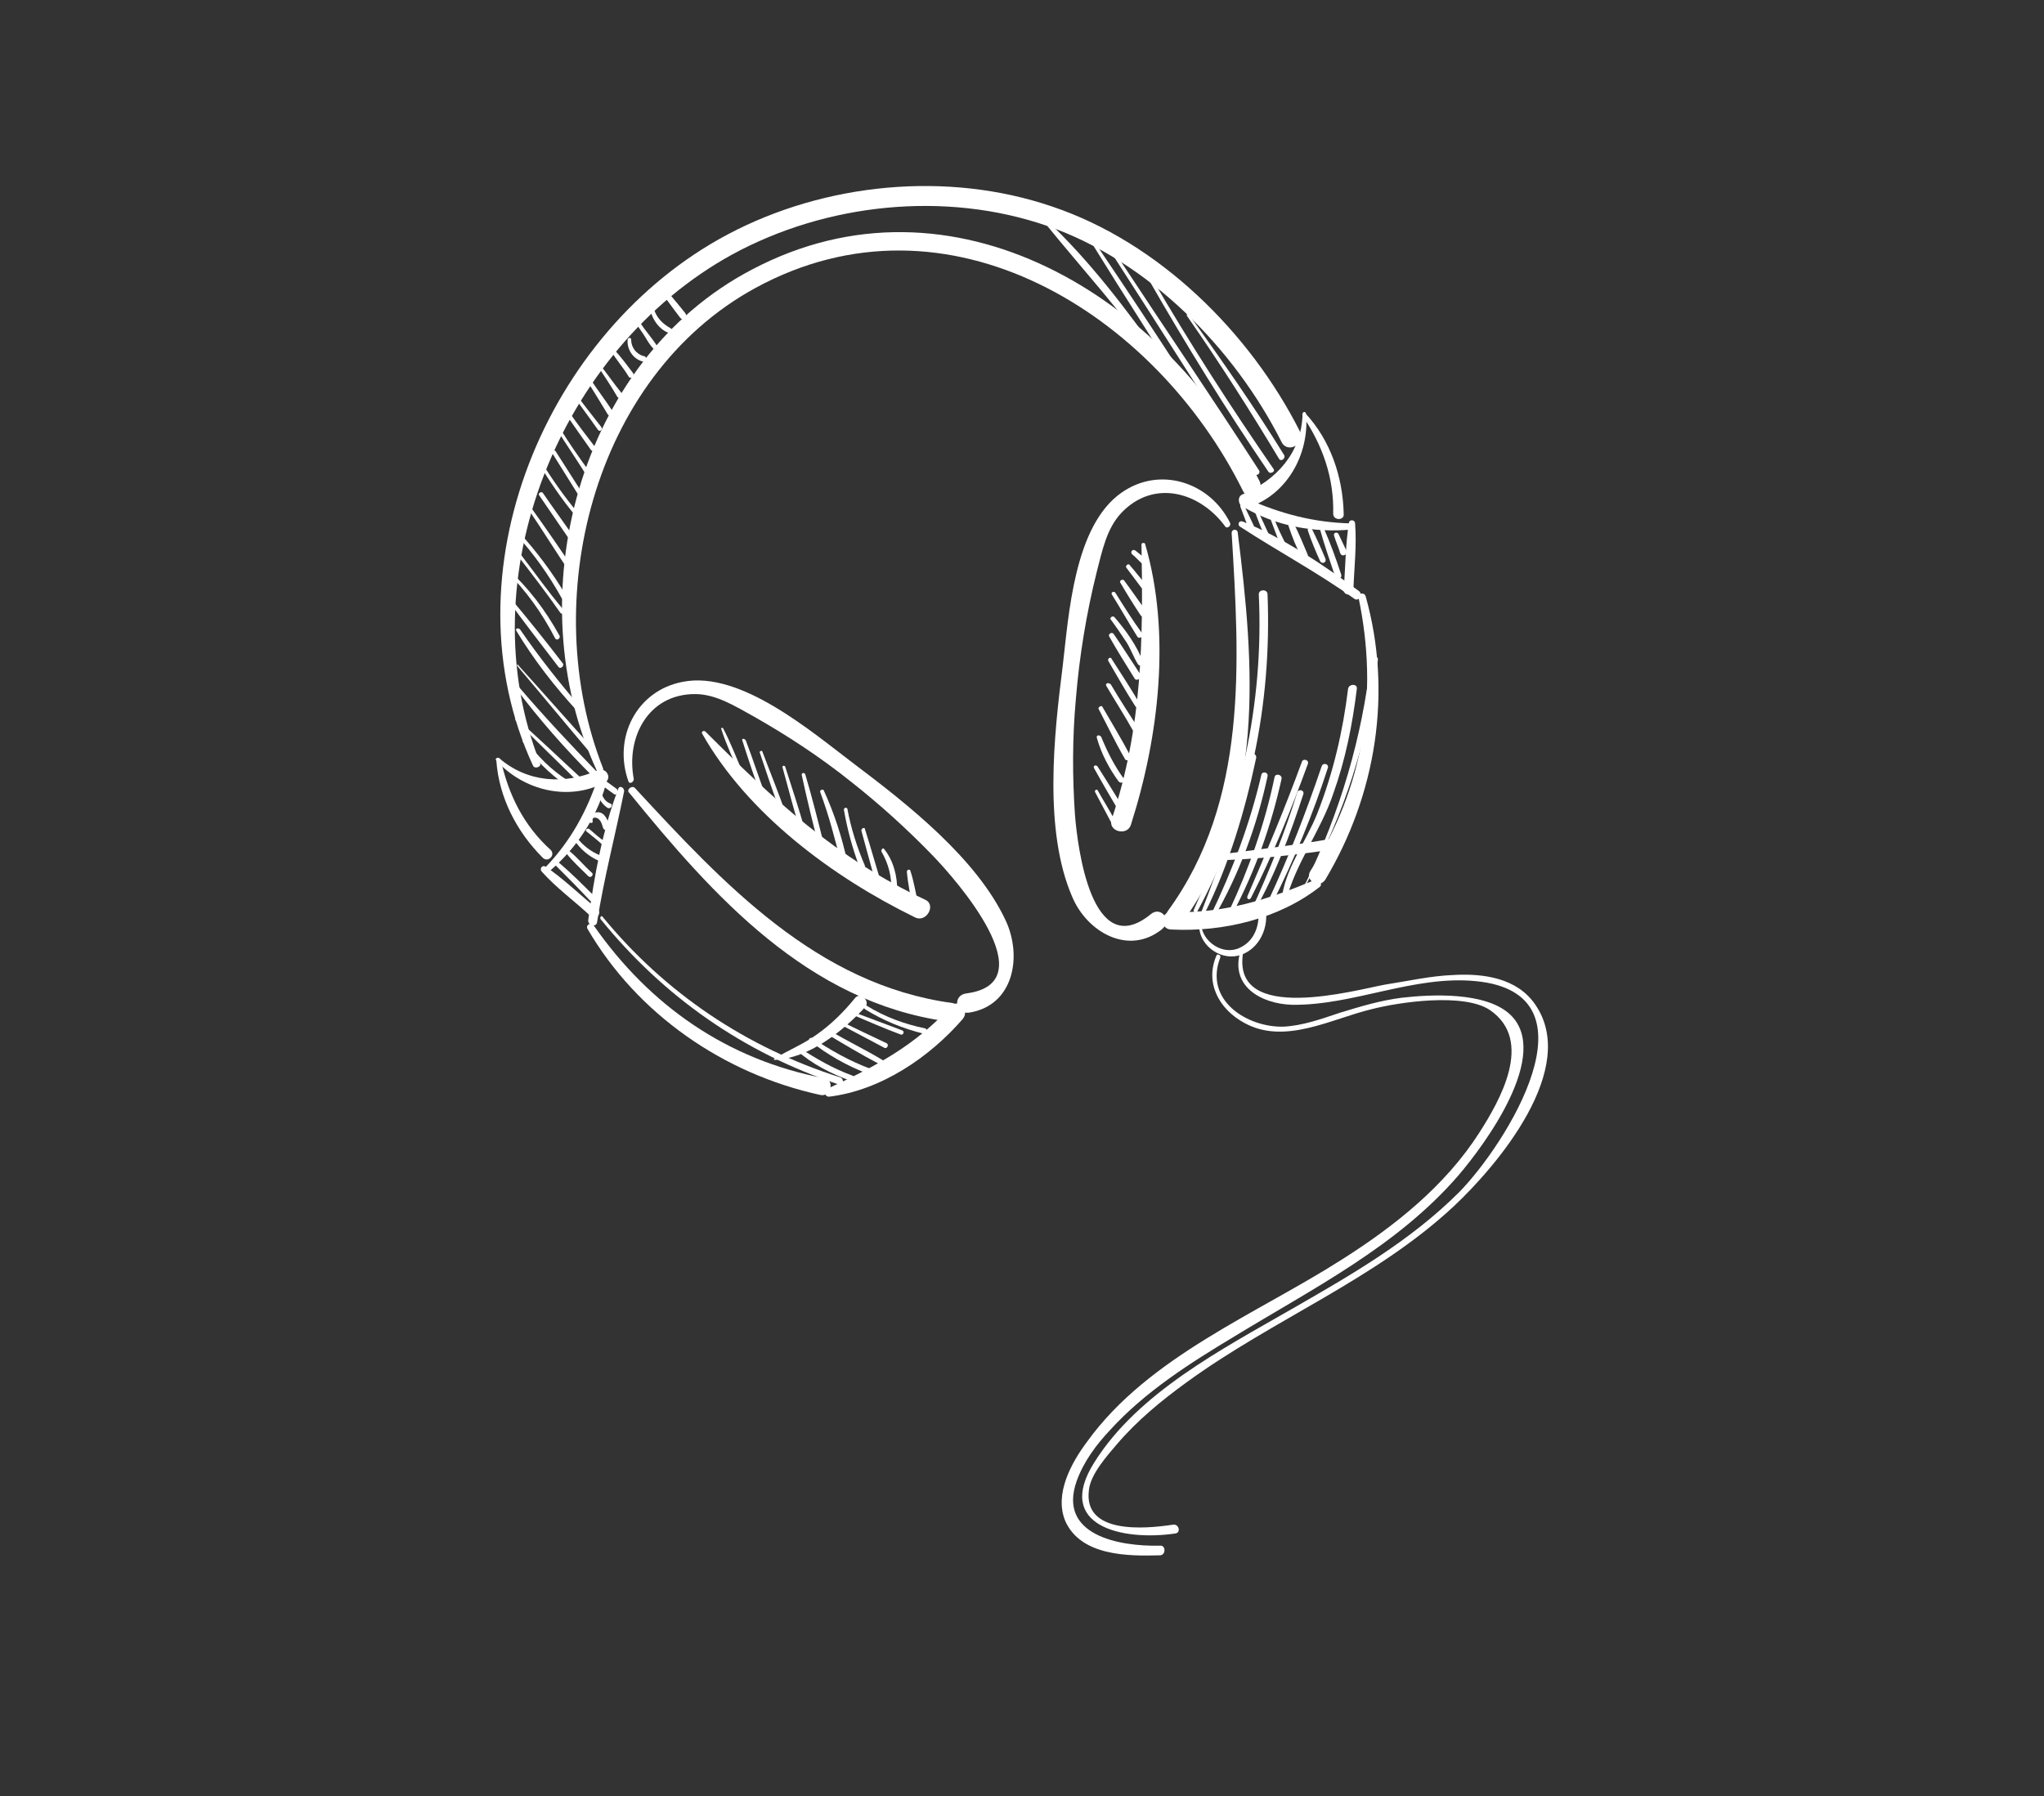 <?xml version="1.0" encoding="UTF-8"?> <!-- Generator: Adobe Illustrator 23.0.4, SVG Export Plug-In . SVG Version: 6.00 Build 0) --> <svg xmlns="http://www.w3.org/2000/svg" xmlns:xlink="http://www.w3.org/1999/xlink" id="Layer_2" x="0px" y="0px" viewBox="0 0 233.5 205.2" style="enable-background:new 0 0 233.5 205.2;" xml:space="preserve"><rect x="0" y="0" width="233.5" height="205.2" fill="#333333" stroke="none"/> <style type="text/css"> .st0{fill:#FFFFFF;} </style> <g> <path class="st0" d="M61.7,87.2C53.3,66,64,39.9,83.6,29.1c10.8-5.9,24.4-7.3,36-3.3c11.6,4,21.4,14,26.8,24.7 c0.7,1.4,2.8,0.2,2.1-1.2c-5.7-11.3-16.1-21.6-28.3-25.7c-12-4.1-26-2.7-37.1,3.2C62.4,37.8,50.7,65.5,60.9,87.5 C61.1,87.9,61.9,87.6,61.7,87.2L61.7,87.2z"></path> <path class="st0" d="M68.9,87.8c-7.5-19-1.3-44.7,17.4-54.9c22-12,45.7,3,55.7,23.2c0.6,1.3,2.5,0.2,1.9-1.1 c-10.5-21-35.1-36.3-58-24.2C66,41.2,59,68.3,68.2,88.1C68.4,88.5,69,88.2,68.9,87.8L68.9,87.8z"></path> <g> <path class="st0" d="M56.7,86.9c3.1,3.4,8.2,4.7,12.4,2.5c0.9-0.5,0.1-1.8-0.8-1.4c-3.8,1.7-8.1,1.4-11.3-1.4 C56.8,86.5,56.5,86.7,56.7,86.9L56.7,86.9z"></path> <path class="st0" d="M56.7,86.9C57,91.1,59,95,62,98c0.6,0.6,1.5-0.3,0.9-0.9c-3.1-2.8-4.8-6.3-5.7-10.3 C57.1,86.6,56.7,86.6,56.7,86.9L56.7,86.9z"></path> <path class="st0" d="M62.7,99.6c3.3-2.8,5.7-6.5,6.7-10.7c0.1-0.6-0.8-0.9-1-0.3c-1.3,4-3.2,7.5-6.1,10.5 C62,99.5,62.4,99.9,62.7,99.6L62.7,99.6z"></path> <path class="st0" d="M71.9,90.6c9.6,11.8,20.4,23.9,36.3,26.1c1.3,0.2,1.9-1.9,0.6-2.1c-15.5-2.1-26.2-13.7-36.3-24.6 C72.1,89.7,71.5,90.3,71.9,90.6L71.9,90.6z"></path> <path class="st0" d="M72.4,89c-0.9-4.7,1.6-9.7,7-9.7c2.4,0,4.6,1.4,6.6,2.5c3.9,2.2,7.7,4.7,11.2,7.5c3.3,2.6,6.4,5.4,9.4,8.5 c2.6,2.7,13,14.5,3.8,15.7c-1.6,0.2-1.3,2.4,0.3,2.2c5.1-0.8,6.1-6.4,4.2-10.5c-3.3-7.1-11.2-13.3-17.3-17.9 c-4.9-3.7-13-10.7-19.6-9.4c-5.3,1-8,6.4-6.2,11.4C71.9,89.6,72.4,89.4,72.4,89L72.4,89z"></path> <path class="st0" d="M80.2,83.8c5.2,9.2,14.9,16.4,24.3,21c1.3,0.7,2.5-1.4,1.2-2c-10.1-4.7-17.4-11.5-25.1-19.2 C80.4,83.4,80.1,83.6,80.2,83.8L80.2,83.8z"></path> <path class="st0" d="M70.6,90.2c-1.8,4.7-2.7,9.9-3.4,14.9c-0.1,0.6,0.9,0.9,1,0.3c0.8-5.1,2.1-10,3.1-15 C71.3,89.9,70.7,89.7,70.6,90.2L70.6,90.2z"></path> <path class="st0" d="M67.1,106.1c5.7,9.8,15.6,16.6,26.6,19c1.2,0.3,1.7-1.7,0.5-1.9c-11.1-2.1-20-8.3-26.4-17.5 C67.5,105.3,66.9,105.7,67.1,106.1L67.1,106.1z"></path> <path class="st0" d="M94.7,125.3c5.9-0.7,11.5-4.5,15.3-8.9c0.8-1-0.5-2.4-1.4-1.4c-4.1,4.5-8.7,6.9-14.1,9.4 C94,124.6,94.2,125.3,94.7,125.3L94.7,125.3z"></path> <path class="st0" d="M61.9,99.6c1.7,1.9,3.8,3.4,5.6,5.1c0.5,0.5,1.3-0.3,0.8-0.8c-2-1.6-3.9-3.5-6-4.9 C61.9,98.8,61.6,99.3,61.9,99.6L61.9,99.6z"></path> </g> <g> <path class="st0" d="M148.8,47.3c-0.1,4.4-3,7.6-6.9,9.2c-0.8,0.4-0.2,1.8,0.6,1.5c4.5-1.4,7.1-6.1,6.7-10.7 C149.2,47,148.8,47,148.8,47.3L148.8,47.3z"></path> <path class="st0" d="M148.8,47.5c2.3,3.4,3.6,7.1,3.5,11.2c0,0.8,1.3,0.8,1.2,0c-0.1-4.2-1.5-8.4-4.4-11.5 C149,47.1,148.7,47.3,148.8,47.5L148.8,47.5z"></path> <path class="st0" d="M154.3,59.8c-4.2-0.1-8-1.1-11.8-2.8c-0.6-0.3-1.1,0.5-0.5,0.9c3.7,2.2,8.1,3,12.4,2.6 C154.7,60.4,154.7,59.8,154.3,59.8L154.3,59.8z"></path> <path class="st0" d="M140.7,60.9c0.9,14.8,1.9,30.6-7.3,43.2c-0.8,1.1,1,2.2,1.8,1.1c9.4-13,8.1-29.2,6.2-44.3 C141.4,60.4,140.7,60.4,140.7,60.9L140.7,60.9z"></path> <path class="st0" d="M140.5,59.7c-2.3-4.6-8-6.5-12.4-3.4c-5.4,3.8-6,13.9-6.7,19.8c-1,7.9-2.2,18.8,1.1,26.4 c1.7,4,6.4,6.7,10.2,3.7c1.3-1-0.1-2.8-1.3-1.7c-6.7,5.4-8.3-7.7-8.6-11.4c-0.3-4.4-0.3-8.8,0.1-13.2c0.4-4.9,1.2-9.8,2.4-14.6 c0.6-2.3,1.1-4.9,2.8-6.7c3.7-3.9,9-2.4,11.9,1.6C140.2,60.4,140.7,60.1,140.5,59.7L140.5,59.7z"></path> <path class="st0" d="M130.4,62.2c0.2,10.9,0.1,20.9-3.4,31.4c-0.5,1.4,1.8,2,2.2,0.6c3.2-10,4.6-21.9,1.6-32.1 C130.7,62,130.4,62,130.4,62.2L130.4,62.2z"></path> <path class="st0" d="M141.7,60.2c4.3,2.8,8.8,5.2,13,8.2c0.5,0.4,1.1-0.5,0.5-0.9c-4.1-3-8.5-6-13.2-7.9 C141.5,59.4,141.3,60,141.7,60.2L141.7,60.2z"></path> <path class="st0" d="M155.2,68.3c2.3,11,0.6,21.7-5.5,31.2c-0.7,1.1,1,2.1,1.7,1c5.8-9.7,7.7-21.4,4.6-32.4 C155.8,67.6,155.1,67.8,155.2,68.3L155.2,68.3z"></path> <path class="st0" d="M150.3,100.5c-5.5,2.3-10.5,3.9-16.5,3.7c-1.3,0-1.3,2,0,2c5.9,0.3,12.3-1.2,17-4.9 C151.1,101,150.7,100.3,150.3,100.5L150.3,100.5z"></path> <path class="st0" d="M154.1,59.7c-0.4,2.5-0.4,5.1-0.6,7.7c0,0.7,1.1,0.7,1.1,0c0.1-2.5,0.4-5.1,0.2-7.6 C154.8,59.4,154.2,59.3,154.1,59.7L154.1,59.7z"></path> </g> <path class="st0" d="M88.5,121.1c3.9-0.2,7.7-3.2,10.3-6c0.7-0.7-0.5-1.8-1.1-1.1c-1.3,1.6-2.7,3-4.4,4.2c-1.5,1.1-3.3,1.8-4.9,2.8 C88.4,121,88.4,121.1,88.5,121.1L88.5,121.1z"></path> <path class="st0" d="M138.8,98.3c4.6-0.1,9.2-0.6,13.8-1.3c0.8-0.1,0.5-1.3-0.3-1.2c-4.5,0.8-9,1.3-13.5,1.9 C138.4,97.7,138.4,98.3,138.8,98.3L138.8,98.3z"></path> <path class="st0" d="M82.4,83.3c0.6,1.9,1.5,3.7,2.2,5.5c0.1,0.3,0.5,0.1,0.4-0.2c-0.8-1.8-1.5-3.7-2.4-5.4 C82.5,83.1,82.3,83.2,82.4,83.3L82.4,83.3z"></path> <path class="st0" d="M84.8,84.6c0.7,2.2,1.4,4.3,2.2,6.5c0.1,0.3,0.6,0.2,0.5-0.1c-0.8-2.1-1.5-4.3-2.3-6.4 C85,84.3,84.7,84.4,84.8,84.6L84.8,84.6z"></path> <path class="st0" d="M86.8,86c0.8,2.4,1.6,4.8,2.5,7.2c0.1,0.3,0.7,0.2,0.5-0.1c-0.8-2.4-1.8-4.8-2.7-7.2 C87.1,85.7,86.7,85.8,86.8,86L86.8,86z"></path> <path class="st0" d="M89.4,87.7c0.7,2.5,1.3,5,2.1,7.4c0.1,0.3,0.6,0.2,0.5-0.1c-0.7-2.5-1.5-4.9-2.3-7.4 C89.6,87.4,89.3,87.5,89.4,87.7L89.4,87.7z"></path> <path class="st0" d="M91.6,88.6c0.6,2.8,1.3,5.6,2,8.4c0.1,0.4,0.7,0.2,0.6-0.2c-0.7-2.8-1.4-5.6-2.2-8.3 C91.9,88.2,91.5,88.3,91.6,88.6L91.6,88.6z"></path> <path class="st0" d="M93.7,90.5c1,2.7,1.7,5.4,2.4,8.2c0.1,0.4,0.7,0.2,0.7-0.2c-0.6-2.8-1.5-5.6-2.7-8.2 C94,90.1,93.6,90.3,93.7,90.5L93.7,90.5z"></path> <path class="st0" d="M96.4,92.5c0.4,2.3,1,4.5,1.8,6.6c0.2,0.4,0.7,0.2,0.6-0.2c-0.9-2.1-1.6-4.3-2-6.5 C96.7,92.2,96.4,92.3,96.4,92.5L96.4,92.5z"></path> <path class="st0" d="M98.4,94.9c0.6,2.2,1.2,4.4,1.8,6.6c0.1,0.4,0.7,0.2,0.6-0.2c-0.7-2.2-1.3-4.4-2-6.6 C98.8,94.5,98.4,94.6,98.4,94.9L98.4,94.9z"></path> <path class="st0" d="M100.7,97.3c0.8,1.4,1.2,2.9,1.1,4.5c0,0.4,0.7,0.5,0.7,0c0-1.7-0.4-3.4-1.5-4.8 C100.9,96.8,100.6,97.1,100.7,97.3L100.7,97.3z"></path> <path class="st0" d="M103.6,99.6c0.1,1.3,0.4,2.6,0.6,3.9c0.1,0.4,0.8,0.3,0.7-0.2c-0.3-1.3-0.5-2.6-0.9-3.8 C104,99.3,103.6,99.3,103.6,99.6L103.6,99.6z"></path> <path class="st0" d="M125.1,90.5c0.6,1.1,1.2,2.3,1.8,3.4c0.2,0.3,0.6,0,0.4-0.3c-0.6-1.1-1.3-2.2-1.9-3.3 C125.3,90.1,125,90.3,125.1,90.5L125.1,90.5z"></path> <path class="st0" d="M125,87.8c1,1.8,2,3.5,3,5.2c0.2,0.4,0.8,0,0.6-0.3c-1.1-1.7-2.1-3.4-3.2-5.1C125.2,87.3,124.8,87.5,125,87.8 L125,87.8z"></path> <path class="st0" d="M125.3,84.3c0.5,1.8,1.4,3.5,2.5,5c0.3,0.3,0.8,0,0.6-0.3c-1.1-1.5-1.9-3.1-2.6-4.8 C125.6,83.9,125.2,84,125.3,84.3L125.3,84.3z"></path> <path class="st0" d="M125.5,81c1,1.9,1.9,3.8,3,5.7c0.2,0.4,0.8,0,0.6-0.4c-1-1.9-2.1-3.7-3.2-5.6C125.8,80.6,125.4,80.8,125.5,81 L125.5,81z"></path> <path class="st0" d="M126.4,78.4c1,1.7,2.1,3.4,3.1,5.2c0.2,0.4,0.8,0,0.6-0.3c-1.1-1.7-2.2-3.4-3.2-5.1 C126.6,77.9,126.2,78.1,126.4,78.4L126.4,78.4z"></path> <path class="st0" d="M126.6,75.5c1,1.7,2,3.5,3.1,5.2c0.2,0.3,0.7,0,0.5-0.3c-1-1.7-2.1-3.4-3.2-5.1 C126.9,75,126.5,75.2,126.6,75.5L126.6,75.5z"></path> <path class="st0" d="M126.7,72.7c0.9,1.6,1.9,3.2,2.9,4.8c0.2,0.4,0.9,0,0.7-0.4c-1-1.5-2-3.1-3.1-4.7 C127,72.2,126.6,72.4,126.7,72.7L126.7,72.7z"></path> <path class="st0" d="M126.9,70.8c0.6,0.8,1.2,1.7,1.8,2.6c0.5,0.8,0.8,1.7,1.3,2.5c0.2,0.3,0.7,0.1,0.6-0.2c-0.7-1.9-2-3.7-3.3-5.2 C127.1,70.3,126.7,70.6,126.9,70.8L126.9,70.8z"></path> <path class="st0" d="M127,67.9c1,1.6,1.9,3.2,2.9,4.8c0.2,0.4,0.8,0,0.6-0.3c-1.1-1.5-2.1-3.1-3.1-4.7 C127.2,67.5,126.9,67.7,127,67.9L127,67.9z"></path> <path class="st0" d="M128,66.6c0.7,1.2,1.5,2.5,2.3,3.7c0.3,0.4,1,0,0.7-0.4c-0.9-1.2-1.7-2.4-2.6-3.6 C128.2,66.1,127.8,66.4,128,66.6L128,66.6z"></path> <path class="st0" d="M128.7,64.9c0.6,0.8,1.2,1.6,1.8,2.4c0.3,0.4,0.8,0,0.5-0.4c-0.7-0.8-1.3-1.6-2-2.4 C128.8,64.4,128.5,64.7,128.7,64.9L128.7,64.9z"></path> <path class="st0" d="M129.3,63.3c0.5,0.4,0.9,0.9,1.4,1.3c0.3,0.3,0.8-0.2,0.5-0.5c-0.5-0.4-1-0.8-1.5-1.2 C129.4,62.7,129.1,63,129.3,63.3L129.3,63.3z"></path> <path class="st0" d="M141.7,57.9c0.3,0.8,0.6,1.6,0.9,2.4c0.2,0.4,0.8,0.2,0.6-0.3c-0.4-0.8-0.7-1.5-1.1-2.3 C142,57.4,141.6,57.6,141.7,57.9L141.7,57.9z"></path> <path class="st0" d="M143.1,57.8c0.5,1.3,1,2.7,1.6,4c0.1,0.3,0.7,0.1,0.5-0.2c-0.6-1.3-1.2-2.6-1.8-3.9 C143.4,57.4,143,57.5,143.1,57.8L143.1,57.8z"></path> <path class="st0" d="M145.1,59.2c0.4,1.1,0.8,2.1,1.2,3.2c0.2,0.4,0.8,0.2,0.6-0.2c-0.5-1-1-2-1.4-3.1 C145.4,58.9,145,59,145.1,59.2L145.1,59.2z"></path> <path class="st0" d="M147.2,60.1c0.4,1.2,0.9,2.5,1.5,3.6c0.2,0.4,0.8,0.1,0.7-0.3c-0.5-1.2-1-2.4-1.6-3.6 C147.6,59.6,147.1,59.8,147.2,60.1L147.2,60.1z"></path> <path class="st0" d="M149.4,60.6c0.4,1.2,0.9,2.4,1.4,3.5c0.2,0.4,0.8,0.2,0.6-0.3c-0.5-1.2-1-2.3-1.6-3.5 C149.7,60.2,149.3,60.4,149.4,60.6L149.4,60.6z"></path> <path class="st0" d="M150.8,60.5c0.5,1.8,1.1,3.5,1.7,5.3c0.2,0.5,0.9,0.3,0.7-0.2c-0.6-1.8-1.2-3.5-2-5.3 C151.1,60,150.7,60.2,150.8,60.5L150.8,60.5z"></path> <path class="st0" d="M152.4,61.2c0.2,0.7,0.5,1.3,0.7,2c0.2,0.5,0.9,0.2,0.7-0.3c-0.3-0.6-0.6-1.3-0.9-1.9 C152.7,60.7,152.3,60.9,152.4,61.2L152.4,61.2z"></path> <path class="st0" d="M63.5,98.9c1.3,1.3,2.6,2.6,3.9,4c0.3,0.3,0.8-0.2,0.5-0.5c-1.3-1.3-2.6-2.6-4-3.8 C63.6,98.4,63.3,98.7,63.5,98.9L63.5,98.9z"></path> <path class="st0" d="M64.7,97.5c0.7,0.9,1.7,1.8,2.5,2.6c0.3,0.3,0.7-0.2,0.4-0.4c-0.9-0.8-1.7-1.8-2.6-2.5 C64.7,97,64.5,97.3,64.7,97.5L64.7,97.5z"></path> <path class="st0" d="M65.6,96c0.7,1,1.6,1.8,2.7,2.3c0.4,0.2,0.7-0.4,0.2-0.6c-1-0.4-1.9-1.1-2.6-2C65.8,95.7,65.5,95.9,65.6,96 L65.6,96z"></path> <path class="st0" d="M67,95c0.6,0.5,1.3,1,1.9,1.6c0.3,0.3,0.7-0.2,0.3-0.4c-0.7-0.4-1.3-1-1.9-1.5C67.1,94.6,66.8,94.8,67,95 L67,95z"></path> <path class="st0" d="M67.7,93.8c-0.1-0.6,0.6-0.4,0.8-0.1c0.2,0.2,0.3,0.6,0.4,0.9c0.1,0.4,0.8,0.2,0.7-0.2 c-0.1-0.6-0.5-1.6-1.3-1.6c-0.6,0-1.1,0.5-1,1C67.3,94.1,67.8,94.1,67.7,93.8L67.7,93.8z"></path> <path class="st0" d="M68.3,90.6c0.1,0.7,0.5,1.3,1.1,1.7c0.4,0.2,0.7-0.4,0.3-0.5c-0.5-0.2-0.8-0.6-1-1.2 C68.7,90.3,68.3,90.4,68.3,90.6L68.3,90.6z"></path> <path class="st0" d="M68.1,89.1c0.6,0.6,1.3,1.1,2,1.6c0.3,0.3,0.7-0.3,0.3-0.6c-0.7-0.5-1.3-1-2.1-1.4 C68.1,88.6,67.9,88.9,68.1,89.1L68.1,89.1z"></path> <path class="st0" d="M59.7,84.7c1.3,2,3,3.6,4.9,5c0.3,0.2,0.6-0.3,0.3-0.5C63,88,61.4,86.4,60,84.5C59.9,84.4,59.6,84.5,59.7,84.7 L59.7,84.7z"></path> <path class="st0" d="M58.9,82.3c2.4,2.4,4.9,4.8,7.3,7.2c0.3,0.3,0.7-0.2,0.4-0.4c-2.5-2.3-5-4.7-7.6-7 C59,81.9,58.8,82.1,58.9,82.3L58.9,82.3z"></path> <path class="st0" d="M58.9,78.6c2.7,3.6,5.7,7,8.9,10.2c0.3,0.3,0.8-0.2,0.5-0.5c-3.1-3.2-6.2-6.5-9.1-9.9 C59.1,78.2,58.8,78.4,58.9,78.6L58.9,78.6z"></path> <path class="st0" d="M59.1,76.1c2.8,3.3,5.6,6.7,8.4,10c0.3,0.3,0.7-0.1,0.4-0.4c-2.9-3.2-5.8-6.5-8.7-9.7 C59.2,75.8,59,76,59.1,76.1L59.1,76.1z"></path> <path class="st0" d="M59,72.1c2,3.3,4.4,6.4,7,9.2c0.3,0.3,0.7-0.1,0.4-0.4c-2.5-2.9-4.8-5.8-7-9C59.2,71.7,58.8,71.8,59,72.1 L59,72.1z"></path> <path class="st0" d="M57.9,68.4c1.9,2.6,3.9,5.2,5.9,7.8c0.2,0.3,0.7-0.1,0.5-0.4c-2-2.6-4-5.1-6.1-7.6 C58.1,67.9,57.7,68.2,57.9,68.4L57.9,68.4z"></path> <path class="st0" d="M57.8,65.2c2.3,2.3,4.1,4.8,5.6,7.7c0.2,0.4,0.7,0,0.5-0.3c-1.6-2.9-3.5-5.4-5.9-7.6 C57.9,64.8,57.7,65.1,57.8,65.2L57.8,65.2z"></path> <path class="st0" d="M59,63.3c1.7,2.2,3.4,4.4,5,6.7c0.2,0.3,0.7,0,0.4-0.3c-1.8-2.1-3.4-4.4-5.1-6.6C59.1,62.9,58.8,63.1,59,63.3 L59,63.3z"></path> <path class="st0" d="M58.9,61c2.1,2.3,3.8,4.7,5.3,7.4c0.2,0.3,0.7,0,0.5-0.3c-1.6-2.7-3.4-5.1-5.5-7.4 C59.1,60.5,58.8,60.8,58.9,61L58.9,61z"></path> <path class="st0" d="M60.3,58.1c1.7,2.5,3.3,5.1,5,7.6c0.2,0.3,0.8,0,0.5-0.3c-1.7-2.5-3.4-5-5.2-7.5 C60.5,57.7,60.2,57.9,60.3,58.1L60.3,58.1z"></path> <path class="st0" d="M61.6,56.6c1.3,1.9,2.6,3.8,3.9,5.7c0.2,0.3,0.8,0,0.5-0.3c-1.3-1.9-2.7-3.8-4-5.7 C61.8,56.1,61.4,56.4,61.6,56.6L61.6,56.6z"></path> <path class="st0" d="M61.5,52.9c1.3,2.1,2.7,4.2,4.3,6.1c0.2,0.2,0.5-0.1,0.3-0.3c-1.6-1.9-3-3.9-4.3-6 C61.7,52.6,61.4,52.7,61.5,52.9L61.5,52.9z"></path> <path class="st0" d="M63.1,51.8c1,1.6,2,3.2,3,4.8c0.2,0.3,0.6,0,0.4-0.3c-1-1.6-2-3.1-3-4.7C63.4,51.3,63,51.6,63.1,51.8 L63.1,51.8z"></path> <path class="st0" d="M63.7,49.2c1,1.6,2.1,3.2,3.1,4.8c0.2,0.3,0.6,0,0.4-0.3C66.1,52.2,65,50.6,64,49C63.9,48.9,63.6,49,63.7,49.2 L63.7,49.2z"></path> <path class="st0" d="M64.7,47.4c0.9,1.3,1.8,2.6,2.8,4c0.2,0.3,0.7,0,0.5-0.3c-1-1.3-2-2.6-2.9-3.9C64.9,47,64.6,47.2,64.7,47.4 L64.7,47.4z"></path> <path class="st0" d="M65.5,45.2c0.9,1.3,1.9,2.6,2.8,3.9c0.2,0.3,0.6,0,0.4-0.3c-1-1.3-2-2.5-2.9-3.8C65.7,44.8,65.4,45,65.5,45.2 L65.5,45.2z"></path> <path class="st0" d="M67.1,43.6c0.8,1.2,1.5,2.4,2.3,3.7c0.2,0.4,0.8,0,0.6-0.3c-0.8-1.2-1.7-2.4-2.5-3.6 C67.3,43.2,66.9,43.4,67.1,43.6L67.1,43.6z"></path> <path class="st0" d="M68.2,41.7c0.8,1.2,1.6,2.4,2.3,3.6c0.2,0.4,0.7,0,0.5-0.4c-0.9-1.1-1.7-2.3-2.6-3.4 C68.3,41.5,68.1,41.6,68.2,41.7L68.2,41.7z"></path> <path class="st0" d="M69.8,40.1c0.6,1,1.4,1.9,2,2.9c0.2,0.4,0.8,0,0.5-0.4c-0.7-0.9-1.4-1.9-2.2-2.7C70,39.7,69.7,39.9,69.8,40.1 L69.8,40.1z"></path> <path class="st0" d="M71.7,38.8c-0.1,1.1,0.6,2.2,1.7,2.5c0.4,0.1,0.6-0.5,0.2-0.6c-0.9-0.2-1.5-1-1.5-1.9 C72.1,38.5,71.7,38.6,71.7,38.8L71.7,38.8z"></path> <path class="st0" d="M72.7,37c0.3,0.5,0.7,1,1,1.5c0.3,0.5,0.6,1,1,1.4c0.2,0.2,0.6-0.1,0.4-0.3c-0.3-0.5-0.7-1-1-1.4 c-0.4-0.5-0.7-0.9-1-1.4C72.9,36.6,72.5,36.8,72.7,37L72.7,37z"></path> <path class="st0" d="M74.3,35.4c0.2,1.1,1,2.2,2,2.6c0.4,0.2,0.7-0.3,0.3-0.5c-0.9-0.5-1.6-1.2-1.9-2.2 C74.6,35,74.2,35.1,74.3,35.4L74.3,35.4z"></path> <path class="st0" d="M75.6,33.5c0.7,0.9,1.4,1.9,2.1,2.8c0.3,0.4,0.9,0,0.6-0.5c-0.7-0.9-1.5-1.8-2.2-2.7 C75.9,32.9,75.4,33.2,75.6,33.5L75.6,33.5z"></path> <path class="st0" d="M119.3,25.4c4.3,5.3,8.9,10.3,12.8,15.9c0.2,0.3,0.8,0,0.6-0.3c-3.9-5.5-8.2-11.2-13.1-15.8 C119.4,24.9,119.2,25.2,119.3,25.4L119.3,25.4z"></path> <path class="st0" d="M123.3,25.5c5.7,9.2,11.5,18.3,17.4,27.3c0.2,0.3,0.8,0,0.6-0.3c-5.8-9.1-11.7-18.2-17.8-27.1 C123.4,25.3,123.3,25.4,123.3,25.5L123.3,25.5z"></path> <path class="st0" d="M127.3,29.4c5.3,8.2,10.5,16.5,15.9,24.7c0.3,0.4,0.9,0,0.6-0.4c-5.3-8.2-10.8-16.3-16.2-24.5 C127.6,28.9,127.2,29.1,127.3,29.4L127.3,29.4z"></path> <path class="st0" d="M131.2,31.9c4.3,7.5,8.8,14.8,13.7,22c0.2,0.3,0.8,0,0.6-0.3c-4.9-7.1-9.6-14.4-13.9-21.8 C131.4,31.5,131.1,31.7,131.2,31.9L131.2,31.9z"></path> <path class="st0" d="M135.6,36.1c3.7,5.3,7.2,10.8,10.5,16.3c0.2,0.4,0.8,0,0.6-0.4c-3.4-5.5-7.1-10.8-10.9-16.1 C135.7,35.8,135.5,35.9,135.6,36.1L135.6,36.1z"></path> <path class="st0" d="M144.3,46.6c0.5,0.7,0.9,1.5,1.4,2.2c0.2,0.3,0.6,0,0.4-0.3c-0.5-0.7-0.9-1.5-1.4-2.2 C144.6,46.1,144.1,46.4,144.3,46.6L144.3,46.6z"></path> <path class="st0" d="M68.6,105c7.2,8.9,16.4,15.3,27.2,18.9c0.5,0.2,0.7-0.6,0.2-0.8c-10.7-3.4-20-9.6-27.2-18.4 C68.7,104.6,68.5,104.8,68.6,105L68.6,105z"></path> <path class="st0" d="M91,120c1.8,1.6,4,2.7,6.2,3.5c0.4,0.1,0.5-0.5,0.2-0.6c-2.2-0.8-4.1-1.9-6.1-3.2 C91.1,119.6,90.9,119.8,91,120L91,120z"></path> <path class="st0" d="M92.5,118.9c2,1.6,4.3,2.9,6.7,3.8c0.4,0.1,0.5-0.4,0.2-0.6c-2.4-0.9-4.5-2.1-6.6-3.5 C92.5,118.5,92.3,118.8,92.5,118.9L92.5,118.9z"></path> <path class="st0" d="M94.4,118.1c2,1.2,4,2.4,6.1,3.5c0.3,0.2,0.6-0.3,0.3-0.5c-2-1.2-4.1-2.2-6.1-3.4 C94.4,117.7,94.2,118,94.4,118.1L94.4,118.1z"></path> <path class="st0" d="M95.9,117c1.7,0.9,3.4,1.8,5.1,2.7c0.3,0.2,0.6-0.3,0.3-0.5c-1.7-0.8-3.4-1.6-5.2-2.5 C95.8,116.6,95.7,116.8,95.9,117L95.9,117z"></path> <path class="st0" d="M97.3,115.9c1.9,0.8,3.7,1.6,5.6,2.3c0.3,0.1,0.5-0.4,0.1-0.5c-1.9-0.7-3.7-1.4-5.6-2.1 C97.2,115.5,97.1,115.9,97.3,115.9L97.3,115.9z"></path> <path class="st0" d="M98.8,115.3c2.1,1.3,4.3,2.2,6.7,2.8c0.4,0.1,0.5-0.5,0.2-0.6c-2.4-0.5-4.6-1.3-6.7-2.6 C98.8,114.8,98.6,115.1,98.8,115.3L98.8,115.3z"></path> <path class="st0" d="M136.8,104.1c6-11.1,8.5-23.7,8-36.2c0-0.6-1-0.6-1,0c0.6,12.7-2.2,24.5-7.4,36 C136.2,104.1,136.6,104.4,136.8,104.1L136.8,104.1z"></path> <path class="st0" d="M137.6,104.4c2.8-5.6,4.6-11.7,5.9-17.8c0.1-0.5-0.7-0.8-0.8-0.2c-1.2,6.2-3.2,12-5.5,17.9 C137.1,104.5,137.5,104.6,137.6,104.4L137.6,104.4z"></path> <path class="st0" d="M138.7,104.8c2.9-5,4.9-10.5,6.1-16.1c0.1-0.5-0.6-0.6-0.7-0.2c-1.3,5.6-3.3,10.9-5.8,16.1 C138.2,104.9,138.6,105.1,138.7,104.8L138.7,104.8z"></path> <path class="st0" d="M140.8,104.4c2.6-4.9,4.4-10,5.6-15.4c0.1-0.5-0.7-0.7-0.8-0.2c-1.1,5.3-2.9,10.4-5.2,15.3 C140.3,104.4,140.7,104.6,140.8,104.4L140.8,104.4z"></path> <path class="st0" d="M142.9,102.6c2.5-4.9,4.6-10.1,6.5-15.3c0.2-0.5-0.6-0.7-0.7-0.2c-1.9,5.2-4,10.2-6.2,15.3 C142.4,102.7,142.7,102.9,142.9,102.6L142.9,102.6z"></path> <path class="st0" d="M143.3,104.1c2.4-4.2,4.1-8.8,5.6-13.4c0.1-0.4-0.5-0.6-0.7-0.2c-1.4,4.6-3.2,9-5.2,13.4 C143,104.1,143.2,104.2,143.3,104.1L143.3,104.1z"></path> <path class="st0" d="M145.3,103.3c2.5-5,4.7-10.3,6.4-15.6c0.1-0.4-0.5-0.6-0.7-0.2c-1.8,5.3-3.8,10.5-6.2,15.6 C144.8,103.3,145.2,103.5,145.3,103.3L145.3,103.3z"></path> <path class="st0" d="M146.9,103c1-4.2,4-8.1,5.4-12.3c1.4-3.9,2.2-7.9,2.7-12c0.1-0.6-0.9-0.6-1,0c-0.6,4.9-1.7,9.6-3.5,14.2 c-1.3,3.3-3.8,6.5-4.1,10C146.5,103.2,146.9,103.3,146.9,103L146.9,103z"></path> <path class="st0" d="M149.3,100.9c4.3-8,7-16.4,8.1-25.5c0.1-0.5-0.8-0.5-0.8,0c-1,8.9-3.5,17.3-7.4,25.4 C149,101,149.2,101.1,149.3,100.9L149.3,100.9z"></path> <path class="st0" d="M137,105.5c-0.2,2.3,2.2,4.2,4.4,3.7c2.5-0.6,3.7-3.4,3.1-5.7c-0.1-0.5-0.9-0.3-0.8,0.2 c0.3,1.8-0.3,3.8-2.1,4.6c-1.9,0.9-4.3-0.7-4.4-2.8C137.3,105.3,137,105.3,137,105.5L137,105.5z"></path> <path class="st0" d="M139,109.1c-1.4,3.1,0.2,6.2,3.2,7.8c4.6,2.5,9.9-0.5,14.5-1.6c3.1-0.8,10.5-1.9,13.5,0.1 c5.1,3.5,1.1,10.4-1.2,14c-3.9,6.1-9.7,10.7-15.7,14.5c-9.7,6.2-22.1,11.1-29.1,20.8c-1.8,2.4-3.8,6-2.5,9.1c1.8,4,7.2,4,10.8,3.9 c0.7,0,0.7-1.2,0-1.1c-4.7,0.1-11.7-1.2-9.5-7.4c0.8-2.2,2.2-4.1,3.8-5.8c4-4.4,9.2-7.7,14.2-10.7c9-5.5,18.6-10.3,25.6-18.4 c3-3.5,10.7-13.9,5.9-18.4c-2.8-2.6-9-2.3-12.4-1.9c-2.4,0.3-4.7,1-7,1.7c-2.1,0.7-4.3,1.5-6.5,1.6c-4.1,0.1-9.1-3-7.2-7.9 C139.5,109.1,139.1,109,139,109.1L139,109.1z"></path> <path class="st0" d="M141.7,108.7c-1.2,4,2.4,6,5.9,6.1c7,0.1,13.9-3.4,21-2.7c14.4,1.4,3.4,18.7-1.9,24.1 c-5.6,5.6-12.4,9.5-19.2,13.4c-7.8,4.5-17.5,9.5-22.5,17.5c-4.6,7.3,3.3,9,9.3,8.1c0.6-0.1,0.4-1.1-0.3-1c-3.3,0.5-10.3,1.1-9.6-4 c0.2-1.8,2.1-3.9,3.2-5.2c2.3-2.7,5.1-5,8-7.1c9.9-7.2,21.5-11.7,30.5-20.1c5-4.7,14.3-15.7,9.3-23c-2.1-3.1-6-3.6-9.4-3.4 c-2.6,0.1-5.2,0.7-7.8,1.1c-3.3,0.6-17.5,4.6-16.2-3.6C142,108.6,141.8,108.5,141.7,108.7L141.7,108.7z"></path> </g> </svg> 